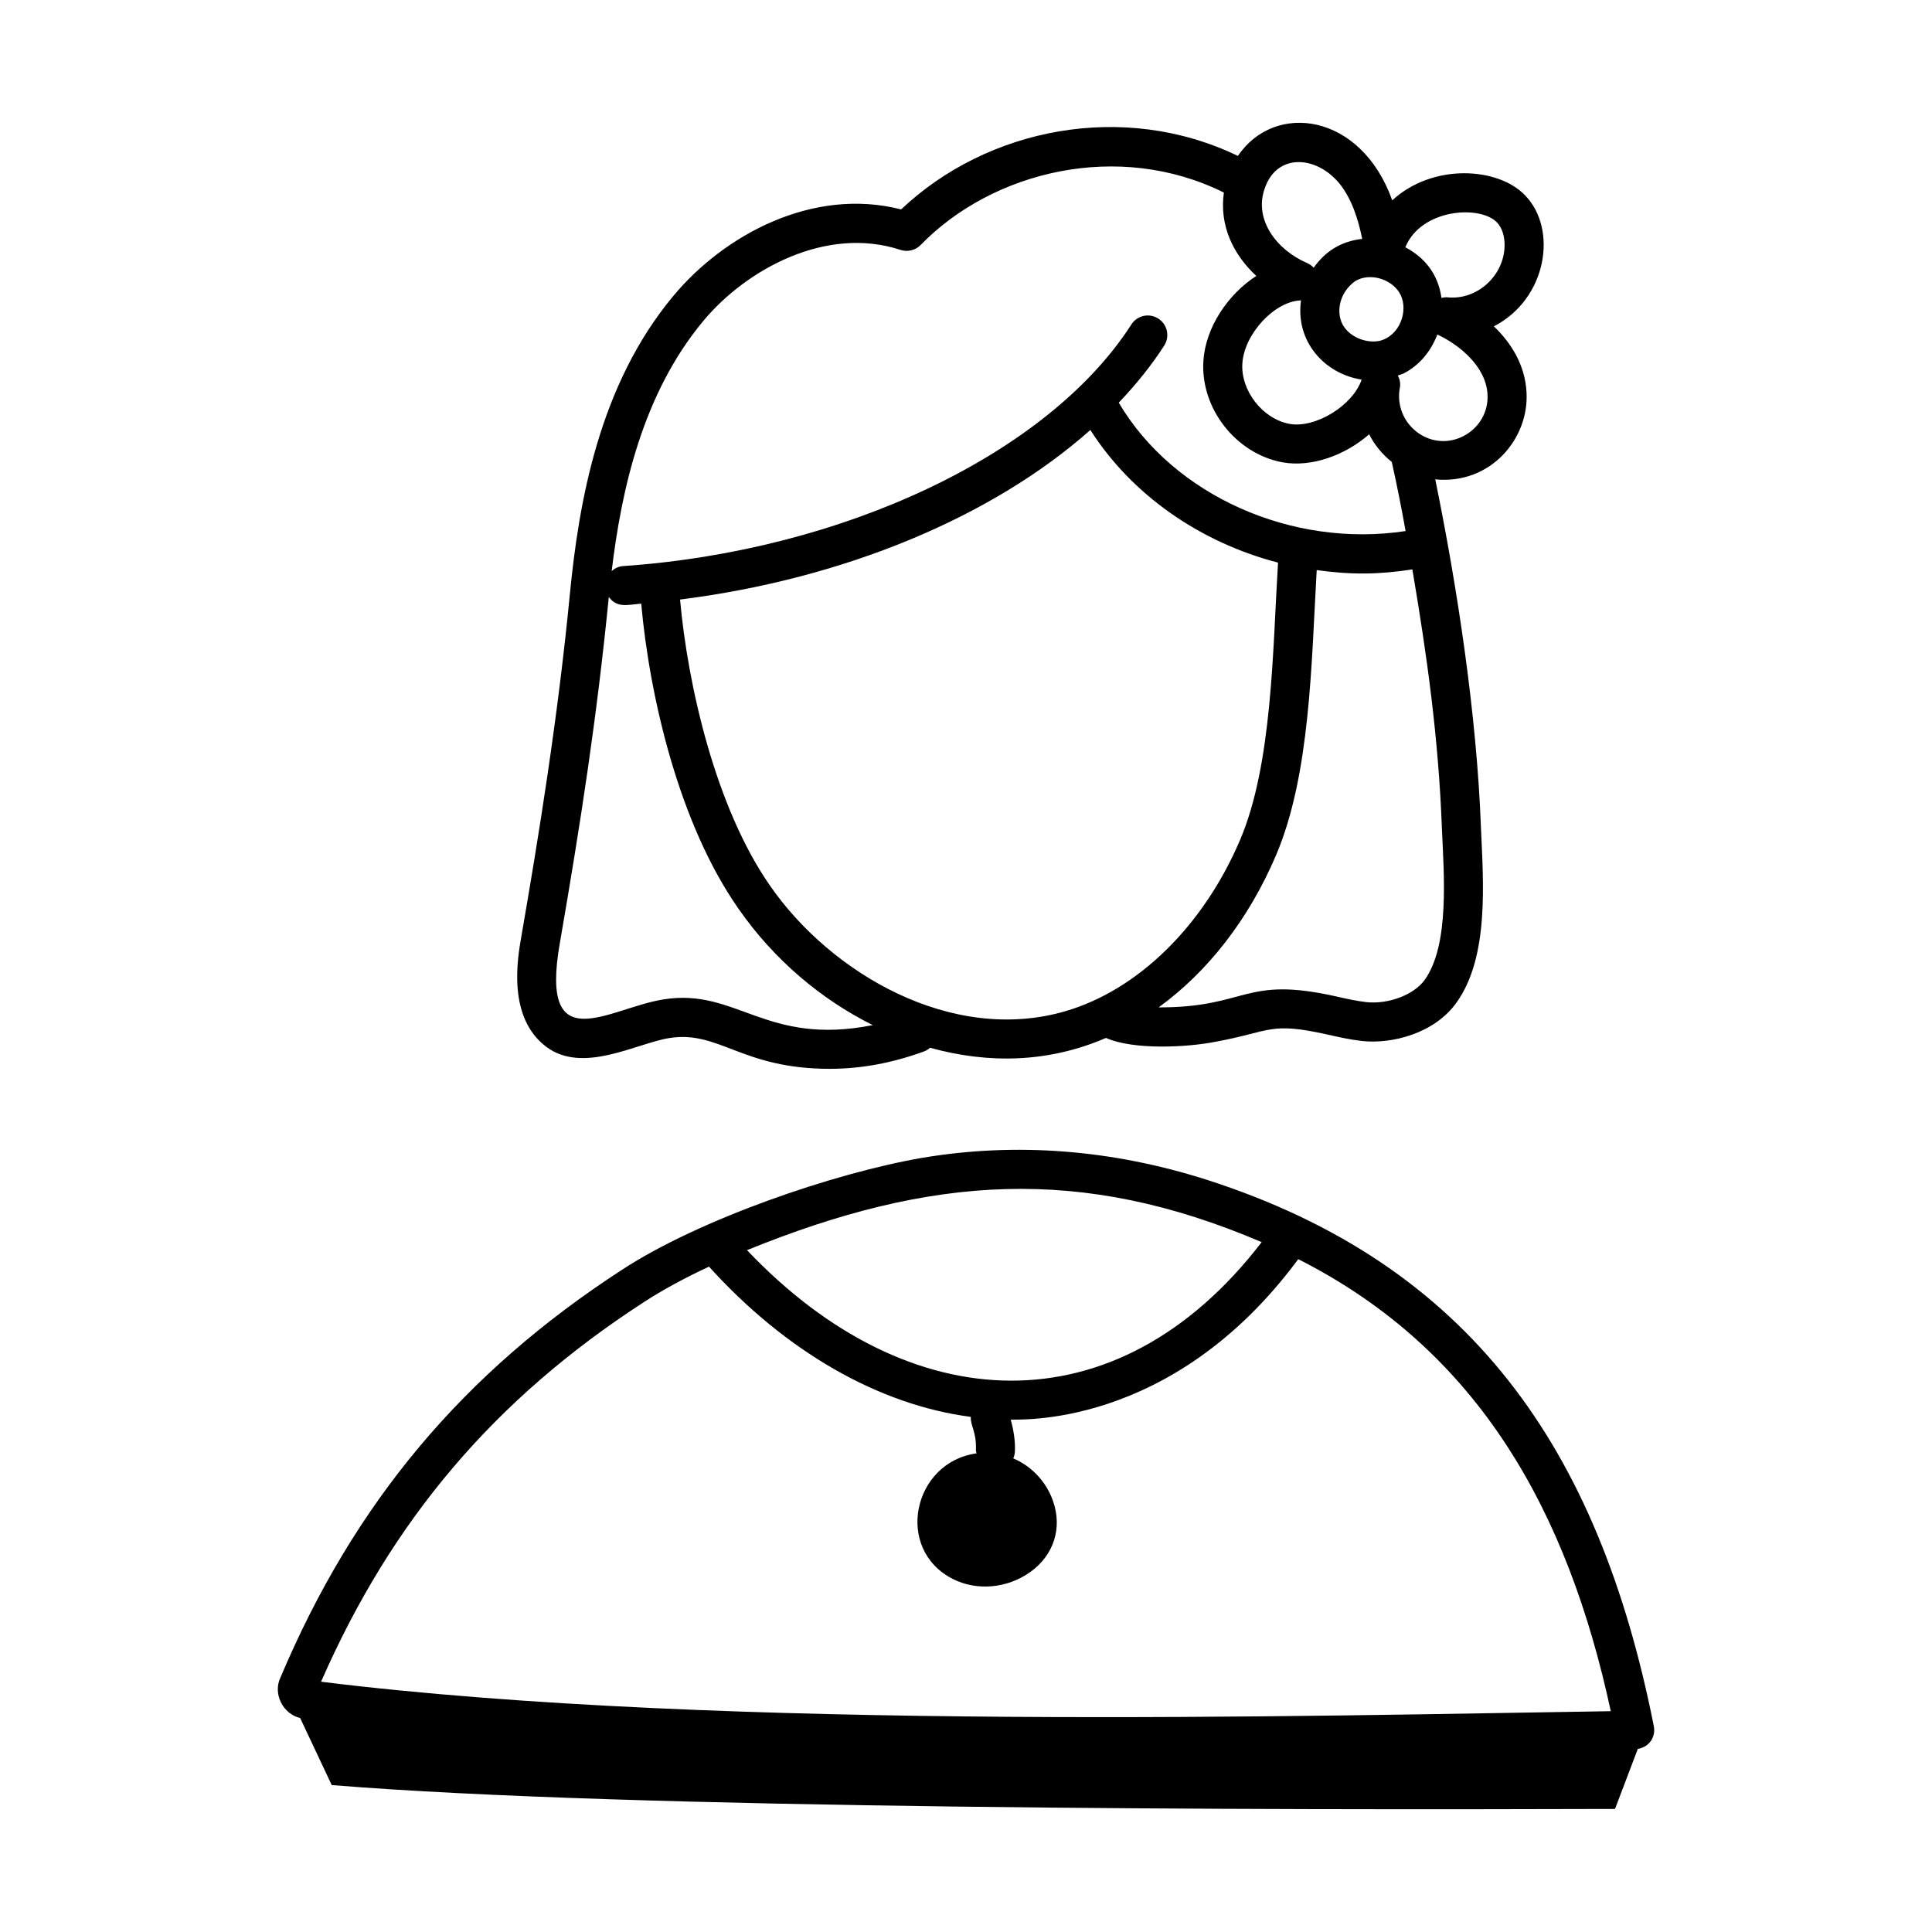 <?xml version="1.0" encoding="UTF-8"?>
<!-- Uploaded to: ICON Repo, www.iconrepo.com, Generator: ICON Repo Mixer Tools -->
<svg fill="#000000" width="800px" height="800px" version="1.1" viewBox="144 144 512 512" xmlns="http://www.w3.org/2000/svg">
 <g>
  <path d="m572 623.38 6.031-15.898c3.211-0.543 4.777-3.332 4.25-6.008-14.582-73.664-48.73-122.39-118.41-144.8-25.172-8.035-50.555-10.008-75.43-5.844-23.645 4.07-59.32 16.422-79.523 29.621-42.172 27.355-70.988 61.762-90.547 108-2.168 4.379 0.625 9.793 5.172 10.836l8.367 17.773c78.844 6.461 247.64 6.621 340.09 6.328zm-93.648-150.2c-38.312 49.938-93.59 47.242-136.39 2.121 48.844-19.84 88.508-22.598 136.39-2.121zm-163.79 15.945c5.074-3.312 10.984-6.492 17.332-9.453 20.34 22.512 45 36.648 69.383 39.816-0.148 2.324 1.539 3.984 1.352 8.723-0.016 0.336 0.102 0.633 0.152 0.953-16.879 2.312-21.844 25.449-6.211 33.309 6.238 3.152 14.277 2.523 20.406-1.828 6.309-4.477 8.625-11.742 6.051-18.957-1.848-5.188-5.738-9.16-10.504-11.211 0.246-0.566 0.414-1.184 0.441-1.84 0.117-2.824-0.348-5.656-1.109-8.398 0.973-0.27 42.43 3.117 76.191-42.547 47.961 24.238 71.461 67.051 82.828 119.79-77.027 1.145-234.96 5.43-341.79-7.805 18.816-42.957 46.039-74.969 85.473-100.55z"/>
  <path d="m548.2 195.81c-7.062-7.5-24.465-8.648-35.242 1.281-8.281-23.211-31.172-26.211-40.898-11.766-30.348-14.637-66.449-7.418-89.25 14.172-23.508-6.004-47.008 6.867-60.355 22.91-19.793 23.73-25.066 54.781-27.449 79.18-3.18 32.824-8.277 64.223-12.848 90.602-1.023 5.871-3.754 21.461 6.637 29.25 9.762 7.262 23.816-0.941 32.586-2.344 13.25-2.098 19.059 8.156 42.508 8.156 8.281 0 16.555-1.531 24.973-4.602 0.617-0.227 1.148-0.578 1.613-0.984 15.578 4.324 31.449 3.957 46.617-2.602 7.402 3.285 21.742 2.477 29.113 1.004 14.73-2.711 14.188-5.367 29.668-1.879 2.898 0.648 5.902 1.328 9.105 1.691 7.934 0.848 19.133-1.98 24.992-10.148 8.676-12.102 7.148-31.613 6.496-46.422-1.105-29.863-6.258-63.672-12.109-92.273 14.711 1.43 24.965-10.883 24.18-23.195-0.391-6.996-3.949-12.871-8.641-17.355 14.109-7.293 16.953-25.758 8.305-34.676zm-43.352 48.793c-2.34 6.867-12.238 12.969-19.133 11.727-7.125-1.328-12.953-8.828-12.477-16.055 0.52-7.75 8.406-16.309 15.348-16.66 0.062 0 0.129-0.008 0.195-0.012-1.527 10.891 6.219 19.453 16.066 21zm4.691-10.25c-3.82 0.707-8.109-1.254-9.766-4.422-1.707-3.262-0.891-8.426 3.445-11.484l0.723-0.363c3.984-1.758 9.43 0.25 11.277 4.152 1.973 4.156-0.164 10.754-5.68 12.117zm-10.488-41.617c3.301 4.18 4.945 9.613 5.945 14.574-5.766 0.625-9.949 3.488-12.855 7.644-0.48-0.531-1.086-0.965-1.777-1.266-7.93-3.402-14.191-11.441-11.188-19.781 3.203-9.402 13.707-8.742 19.875-1.172zm-168.65 36.293c11.324-13.594 32.512-25.309 52.254-18.797 1.895 0.602 3.949 0.102 5.332-1.312 19.078-19.629 52.5-27.734 80.352-13.887-1.219 8.613 2.359 16.312 8.594 22.094-7.527 4.859-13.434 13.633-14.02 22.465-0.836 12.543 8.547 24.621 20.945 26.926 7.695 1.383 16.578-1.828 22.988-7.422 1.422 2.832 3.484 5.32 5.988 7.324 1.355 6.023 2.555 12.137 3.668 18.312-30.066 4.582-61.5-9.391-76.02-34.02 4.582-4.82 8.66-9.855 12.047-15.125 1.543-2.406 0.848-5.609-1.559-7.152-2.406-1.559-5.609-0.855-7.152 1.559-22.02 34.266-76.164 59.996-134.74 64.027-1.168 0.078-2.164 0.609-2.981 1.324 2.602-21.578 8.164-46.953 24.305-66.316zm-10.66 179.84c-14.348 2.277-32.859 16.328-27.383-14.914 5.574-32.23 9.797-59.66 12.984-91.762 2.211 3 4.875 2.09 8.582 1.773 2.254 24.883 10.066 58.402 25.75 80.805 9.469 13.637 21.969 24.09 35.617 30.898-28.48 5.641-36.051-9.977-55.551-6.801zm106.56 3.121c-30.121 8.75-62.121-10.074-78.141-33.141-14.566-20.805-21.902-53.359-23.941-75.961 43.594-5.496 82.816-21.926 108.74-44.938 11.008 17.281 29.191 29.816 49.73 35.148-1.434 23.336-1.504 53.48-10.078 73.547-9.734 22.785-27.047 39.734-46.309 45.344zm95.254-8.305c-2.809 3.914-9.543 6.516-15.453 5.891-2.602-0.297-5.203-0.883-7.965-1.504-24.637-5.535-23.355 2.941-47.086 2.894 12.945-9.398 23.801-23.203 31.082-40.254 9.152-21.41 9.383-51.133 10.809-75.629 9.262 1.289 16.605 1.168 25.348-0.184 3.856 22.754 6.941 44.59 7.832 68.746 0.531 12.195 2.066 30.777-4.566 40.039zm-1.27-144.64c-4.543-2.953-6.141-8.047-5.316-12.238 0.238-1.18-0.02-2.309-0.523-3.305 0.477-0.188 1.066-0.305 1.5-0.523 4.227-2.137 7.309-5.961 8.957-10.328 5.883 2.731 12.895 8.5 13.297 15.797 0.59 9.395-9.844 15.758-17.914 10.598zm7.285-36.254c-0.539-0.035-1.062 0.043-1.57 0.16-0.859-6.25-4.363-10.656-9.574-13.422 4.199-10.254 19.875-11.25 24.289-6.574 1.32 1.363 2.074 3.644 2.016 6.152-0.117 8.043-7.387 14.52-15.16 13.684z"/>
 </g>
</svg>